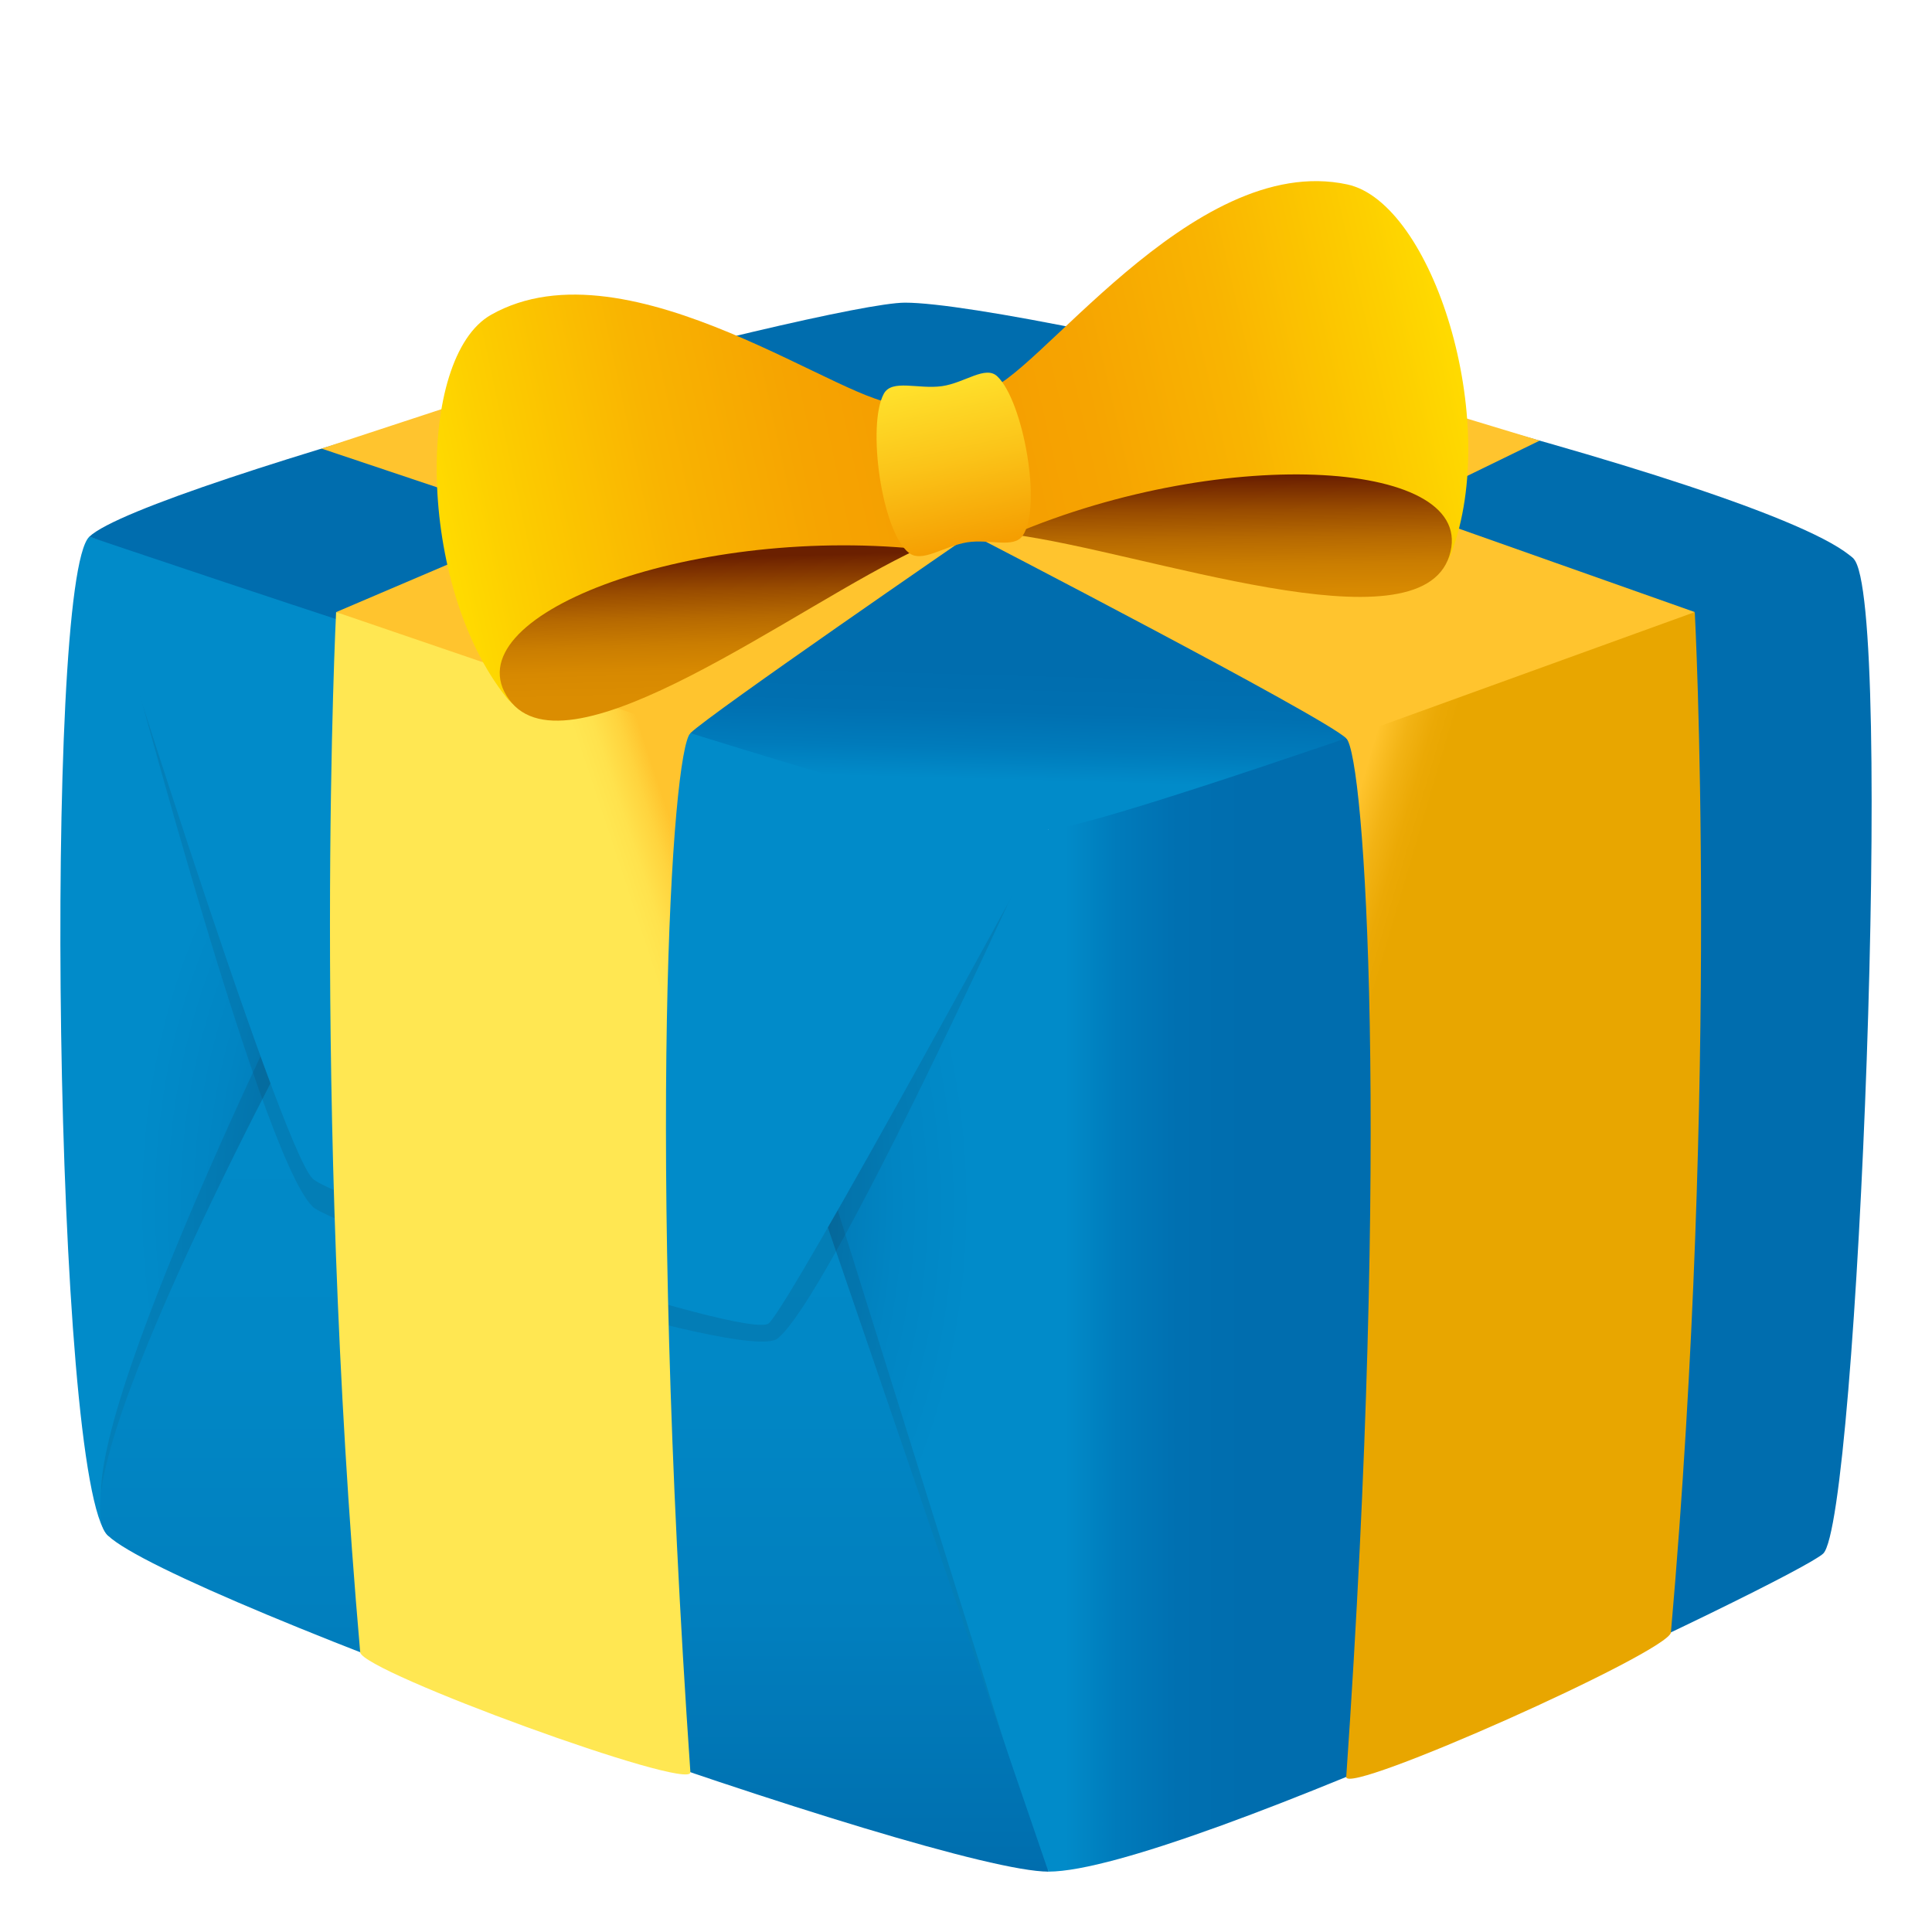 <svg width="32" height="32" viewBox="0 0 32 32" fill="none" xmlns="http://www.w3.org/2000/svg">
<path d="M17.365 13.737C14.553 17.647 17.365 31 17.365 31C19.56 31 29.777 26.134 30.198 25.732C30.771 25.185 31.38 9.933 30.7 9.253C29.716 8.27 17.365 13.737 17.365 13.737Z" fill="url(#paint0_linear)"/>
<path d="M1.479 8.89C0.723 9.611 0.888 24.576 1.789 25.434L17.365 31V13.738L1.479 8.89Z" fill="url(#paint1_radial)"/>
<path opacity="0.1" d="M5.205 15.642C5.205 15.642 0.864 24.322 1.804 25.219C2.904 26.267 15.142 29.982 16.986 29.982L13.267 18.101L5.205 15.642Z" fill="#1A1626"/>
<path d="M5.205 16.57C5.205 16.57 0.848 24.537 1.789 25.435C2.887 26.482 15.521 31 17.365 31L13.267 19.03L5.205 16.57Z" fill="url(#paint2_linear)"/>
<path opacity="0.1" d="M1.847 9.748C1.847 9.748 4.288 19.146 5.18 19.987C5.562 20.349 12.355 22.584 12.878 22.17C13.731 21.492 16.839 14.656 16.839 14.656L1.847 9.748Z" fill="#1A1626"/>
<path d="M1.479 8.89C1.479 8.89 4.624 18.994 5.18 19.523C5.559 19.886 12.415 22.223 12.736 21.916C13.137 21.533 17.364 13.738 17.364 13.738L1.479 8.89Z" fill="#018BC9"/>
<path d="M1.479 8.89C1.479 8.89 15.753 13.737 17.364 13.737C18.387 13.737 30.7 9.253 30.7 9.253C29.349 7.966 17.015 5.013 14.99 5.013C13.714 5.013 2.39 8.021 1.479 8.89Z" fill="url(#paint3_linear)"/>
<path d="M11.435 12.143C11.768 11.818 16.089 8.848 16.089 8.848C16.089 8.848 21.937 11.874 22.298 12.229C23.009 12.925 28.071 10.138 28.071 10.138L23.205 8.417L25.502 7.298L21.789 6.173L15.704 6.98L9.422 6.084L5.326 7.43L9.015 8.667L5.568 10.138C5.567 10.138 10.956 12.614 11.435 12.143Z" fill="#FFC42E"/>
<path d="M11.435 12.143C11.127 12.446 10.704 18.783 11.435 29.354C11.458 29.681 5.994 27.689 5.966 27.367C5.163 18.178 5.567 10.138 5.567 10.138L11.435 12.143Z" fill="url(#paint4_linear)"/>
<path d="M22.298 12.228C22.607 12.531 23.028 18.86 22.298 29.431C22.275 29.758 27.648 27.359 27.676 27.037C28.48 17.85 28.071 10.138 28.071 10.138L22.298 12.228Z" fill="url(#paint5_linear)"/>
<path d="M14.916 6.678C14.124 6.817 10.421 3.916 8.132 5.215C6.888 5.921 6.9 9.686 8.389 11.554C9.265 12.652 12.62 9.309 15.209 9.092C15.691 9.052 14.916 6.678 14.916 6.678Z" fill="url(#paint6_linear)"/>
<path d="M8.429 11.582C9.406 12.945 13.232 10.001 15.208 9.093C11.363 8.709 7.451 10.219 8.429 11.582Z" fill="url(#paint7_linear)"/>
<path d="M16.306 6.466C17.103 6.363 19.733 2.497 22.316 3.055C23.72 3.357 24.875 6.948 24.035 9.17C23.54 10.478 19.31 8.289 16.775 8.853C16.302 8.959 16.306 6.466 16.306 6.466Z" fill="url(#paint8_linear)"/>
<path d="M24.005 9.209C23.495 10.798 18.938 9.132 16.774 8.853C20.321 7.345 24.514 7.62 24.005 9.209Z" fill="url(#paint9_linear)"/>
<path d="M16.94 8.871C16.791 9.089 16.388 8.923 16.017 8.983C15.631 9.046 15.274 9.328 15.055 9.158C14.601 8.804 14.358 7.043 14.638 6.523C14.772 6.274 15.207 6.451 15.602 6.396C15.984 6.341 16.324 6.045 16.521 6.236C16.949 6.648 17.264 8.397 16.94 8.871Z" fill="url(#paint10_linear)"/>
<defs>
<linearGradient id="paint0_linear" x1="16.115" y1="31" x2="31" y2="31" gradientUnits="userSpaceOnUse">
<stop offset="0.103" stop-color="#018BC9"/>
<stop offset="0.16" stop-color="#007BBB"/>
<stop offset="0.227" stop-color="#0070B1"/>
<stop offset="0.303" stop-color="#006DAE"/>
</linearGradient>
<radialGradient id="paint1_radial" cx="0" cy="0" r="1" gradientUnits="userSpaceOnUse" gradientTransform="translate(9.181 19.945) scale(6.924 9.355)">
<stop offset="0.164" stop-color="#014D87"/>
<stop offset="0.298" stop-color="#015C97"/>
<stop offset="0.573" stop-color="#0176B2"/>
<stop offset="0.816" stop-color="#0185C3"/>
<stop offset="1" stop-color="#018BC9"/>
</radialGradient>
<linearGradient id="paint2_linear" x1="17.365" y1="31" x2="17.365" y2="16.57" gradientUnits="userSpaceOnUse">
<stop stop-color="#006DAE"/>
<stop offset="0.02" stop-color="#006FAF"/>
<stop offset="0.289" stop-color="#017FBE"/>
<stop offset="0.592" stop-color="#0188C6"/>
<stop offset="1" stop-color="#018BC9"/>
</linearGradient>
<linearGradient id="paint3_linear" x1="22.022" y1="13.197" x2="22.139" y2="8.904" gradientUnits="userSpaceOnUse">
<stop offset="0.03" stop-color="#018BC9"/>
<stop offset="0.153" stop-color="#007BBB"/>
<stop offset="0.296" stop-color="#0070B1"/>
<stop offset="0.461" stop-color="#006DAE"/>
</linearGradient>
<linearGradient id="paint4_linear" x1="10.07" y1="9.513" x2="7.373" y2="10.407" gradientUnits="userSpaceOnUse">
<stop offset="0.103" stop-color="#FFC42E"/>
<stop offset="0.213" stop-color="#FFD43E"/>
<stop offset="0.358" stop-color="#FFE24D"/>
<stop offset="0.479" stop-color="#FFE752"/>
</linearGradient>
<linearGradient id="paint5_linear" x1="21.752" y1="14.513" x2="24.893" y2="15.434" gradientUnits="userSpaceOnUse">
<stop offset="0.103" stop-color="#FFC42E"/>
<stop offset="0.111" stop-color="#FEC32C"/>
<stop offset="0.244" stop-color="#F2B314"/>
<stop offset="0.366" stop-color="#EBA905"/>
<stop offset="0.467" stop-color="#E8A600"/>
</linearGradient>
<linearGradient id="paint6_linear" x1="8.004" y1="11.964" x2="15.81" y2="10.276" gradientUnits="userSpaceOnUse">
<stop stop-color="#FFDB00"/>
<stop offset="0.126" stop-color="#FDCF00"/>
<stop offset="0.467" stop-color="#F9B401"/>
<stop offset="0.769" stop-color="#F6A401"/>
<stop offset="1" stop-color="#F59E01"/>
</linearGradient>
<linearGradient id="paint7_linear" x1="14.692" y1="11.46" x2="14.629" y2="9.161" gradientUnits="userSpaceOnUse">
<stop offset="0.012" stop-color="#DB8D01"/>
<stop offset="0.194" stop-color="#D78901"/>
<stop offset="0.382" stop-color="#CA7D01"/>
<stop offset="0.573" stop-color="#B66901"/>
<stop offset="0.767" stop-color="#994C00"/>
<stop offset="0.96" stop-color="#742800"/>
<stop offset="1" stop-color="#6B2000"/>
</linearGradient>
<linearGradient id="paint8_linear" x1="17.026" y1="10.507" x2="24.801" y2="8.722" gradientUnits="userSpaceOnUse">
<stop stop-color="#F59E01"/>
<stop offset="0.231" stop-color="#F6A401"/>
<stop offset="0.533" stop-color="#F9B401"/>
<stop offset="0.874" stop-color="#FDCF00"/>
<stop offset="1" stop-color="#FFDB00"/>
</linearGradient>
<linearGradient id="paint9_linear" x1="24.757" y1="10.18" x2="24.729" y2="7.868" gradientUnits="userSpaceOnUse">
<stop offset="0.012" stop-color="#DB8D01"/>
<stop offset="0.194" stop-color="#D78901"/>
<stop offset="0.382" stop-color="#CA7D01"/>
<stop offset="0.573" stop-color="#B66901"/>
<stop offset="0.767" stop-color="#994C00"/>
<stop offset="0.96" stop-color="#742800"/>
<stop offset="1" stop-color="#6B2000"/>
</linearGradient>
<linearGradient id="paint10_linear" x1="17.189" y1="8.835" x2="16.579" y2="6.059" gradientUnits="userSpaceOnUse">
<stop stop-color="#F59E01"/>
<stop offset="0.528" stop-color="#FBC419"/>
<stop offset="1" stop-color="#FFE12C"/>
</linearGradient>
</defs>
</svg>
